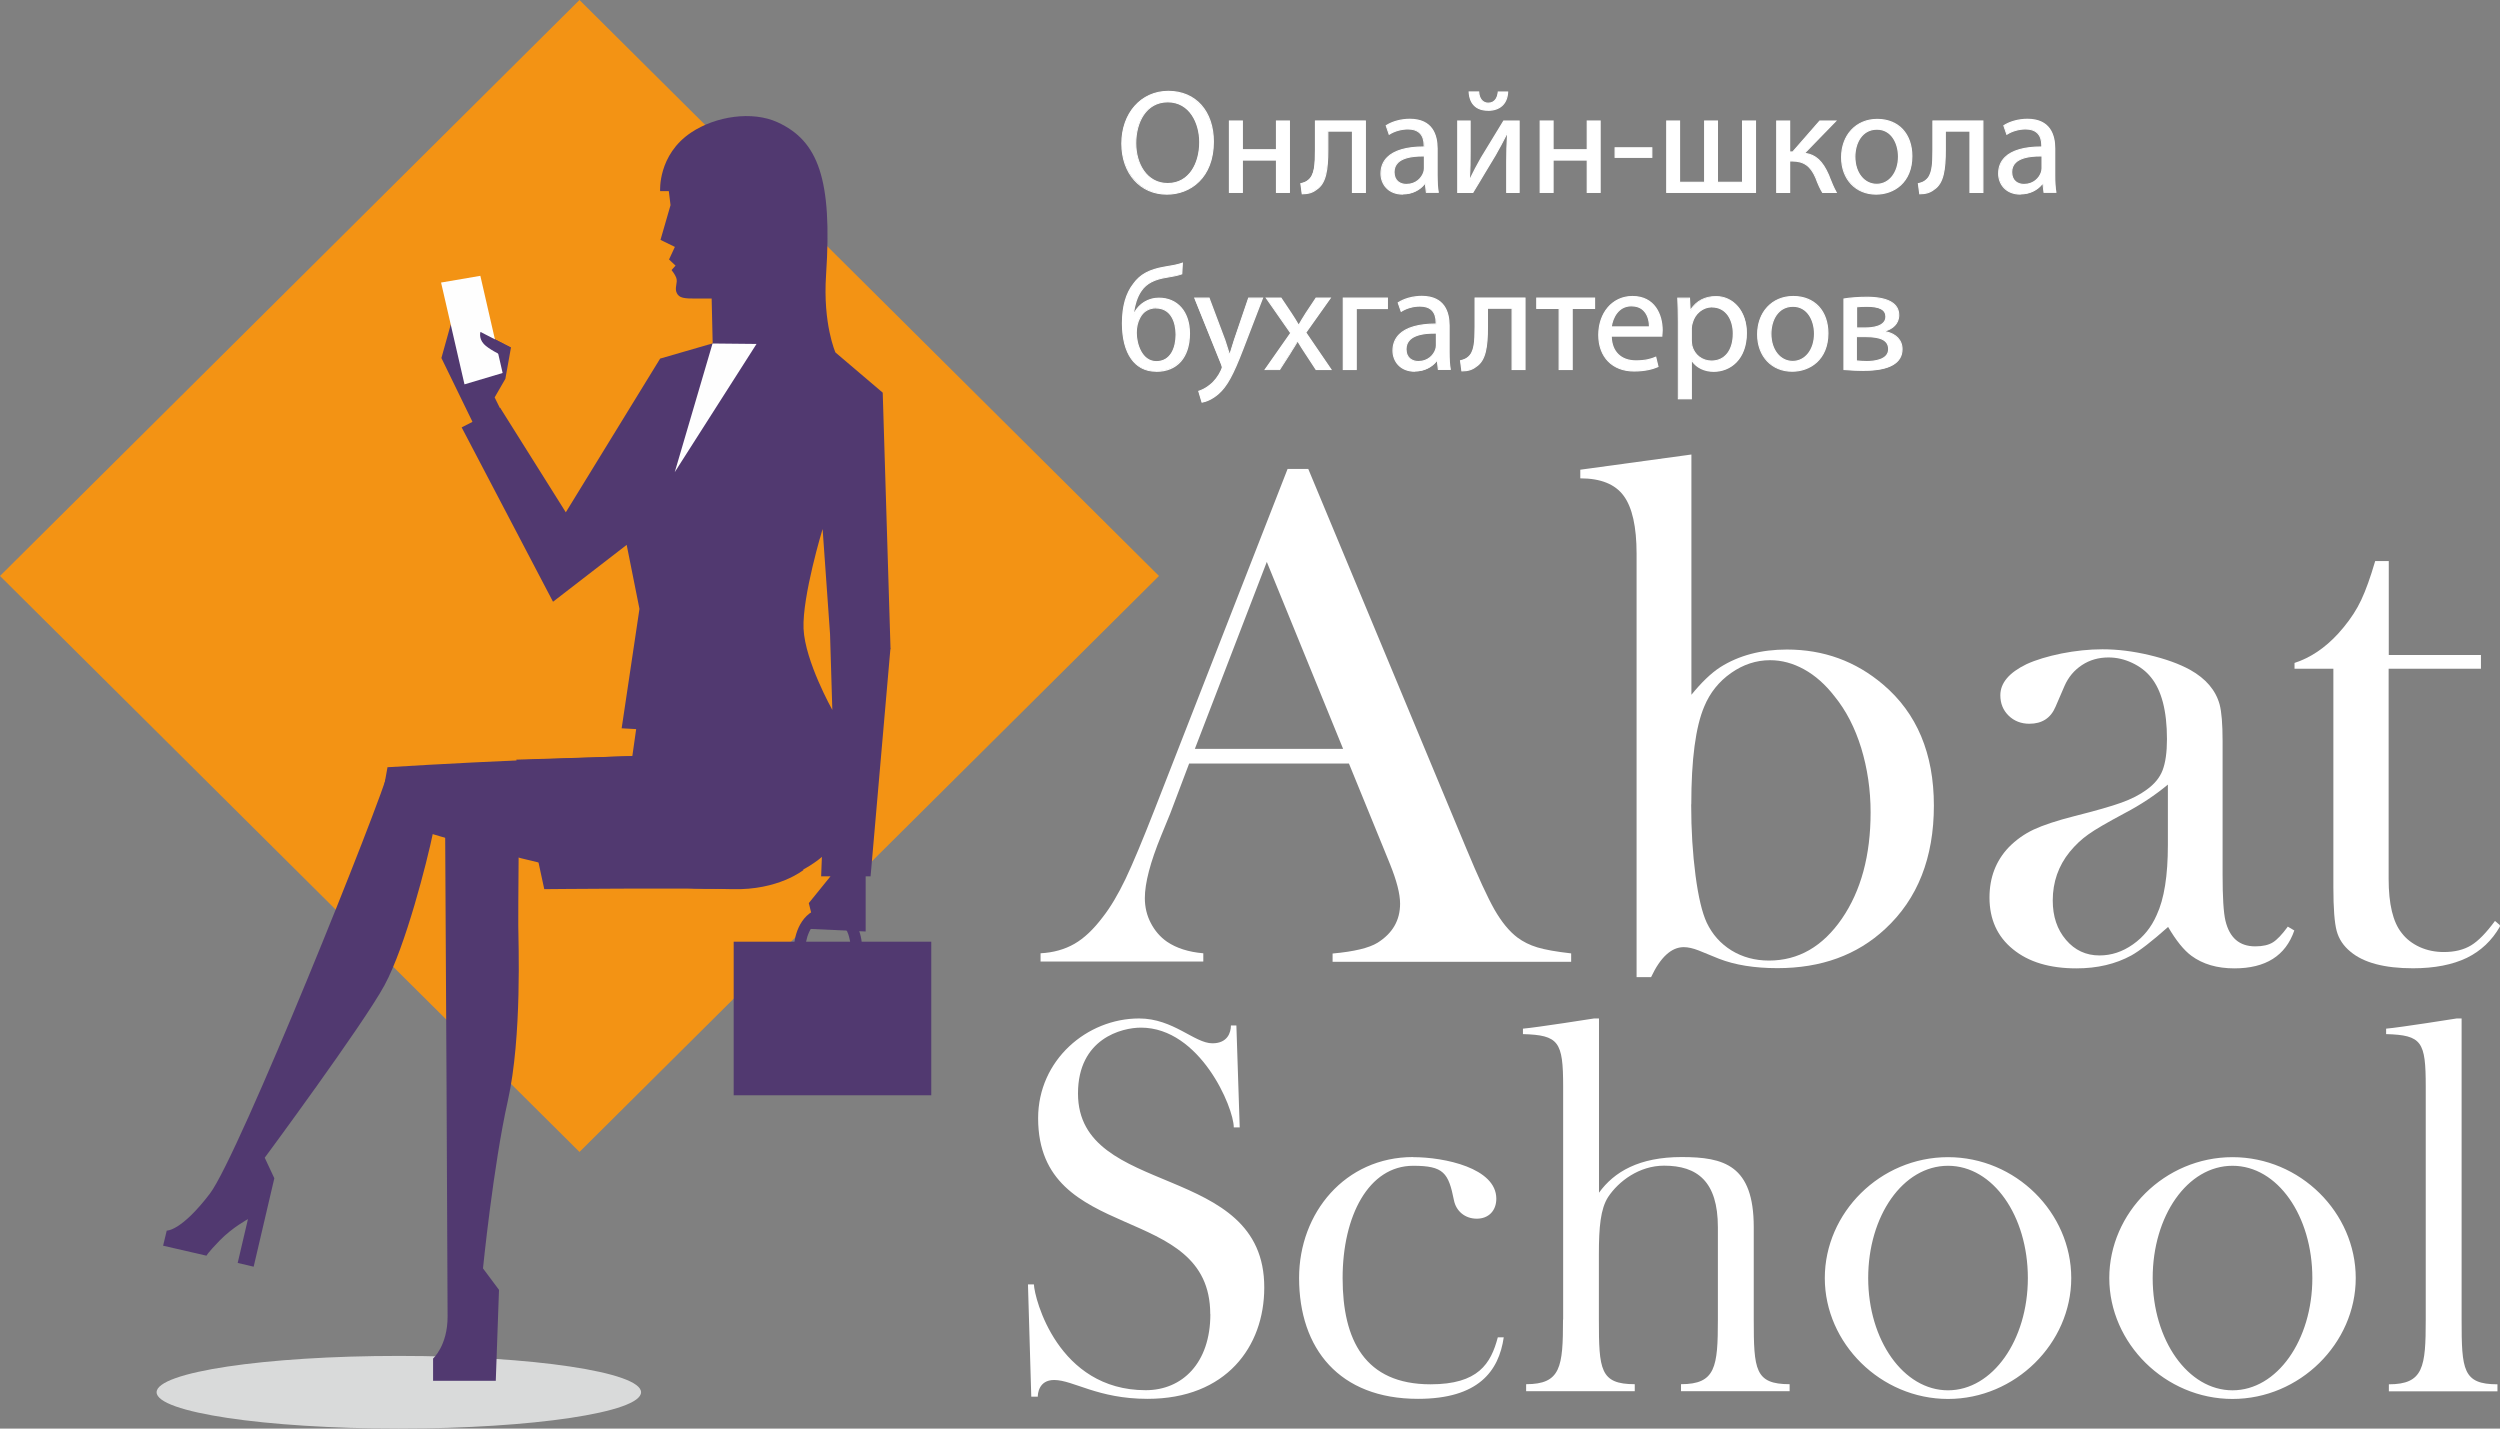 <?xml version="1.0" encoding="UTF-8"?> <svg xmlns="http://www.w3.org/2000/svg" width="112" height="64" viewBox="0 0 112 64" fill="none"><rect x="0" y="0" width="112" height="64" fill="#808080" stroke="none"/> <g clip-path="url(#clip0_326_162)"> <path d="M25.961 51.607L0 25.803L25.961 0L51.922 25.803L25.961 51.607Z" fill="#F39314"></path> <path d="M60.171 33.548L56.753 25.173L53.53 33.548H60.171ZM70.388 43.089H59.7V42.718C60.667 42.631 61.337 42.468 61.716 42.234C62.386 41.812 62.724 41.233 62.724 40.485C62.724 40.042 62.571 39.453 62.269 38.705L61.992 38.024L60.432 34.205H53.274L52.43 36.437L52.02 37.439C51.534 38.624 51.289 39.559 51.289 40.236C51.289 40.632 51.376 41.009 51.555 41.349C51.734 41.695 51.974 41.975 52.281 42.189C52.706 42.478 53.248 42.651 53.908 42.707V43.078H46.617V42.707C47.19 42.677 47.697 42.534 48.132 42.285C48.567 42.036 48.986 41.639 49.401 41.09C49.748 40.648 50.086 40.078 50.419 39.386C50.751 38.69 51.186 37.647 51.729 36.259L57.684 21.008H58.61L65.686 38.003C66.219 39.285 66.643 40.205 66.955 40.755C67.272 41.304 67.61 41.721 67.979 42C68.24 42.194 68.536 42.341 68.874 42.443C69.212 42.545 69.713 42.636 70.388 42.712V43.084V43.089Z" fill="white"></path> <path d="M75.765 36.035C75.765 37.19 75.832 38.247 75.959 39.218C76.087 40.19 76.256 40.892 76.461 41.334C76.712 41.863 77.08 42.275 77.571 42.58C78.062 42.88 78.62 43.033 79.249 43.033C80.569 43.033 81.654 42.407 82.514 41.161C83.373 39.91 83.803 38.324 83.803 36.396C83.803 35.384 83.66 34.423 83.383 33.513C83.102 32.602 82.703 31.829 82.186 31.194C81.777 30.665 81.322 30.263 80.825 29.988C80.329 29.714 79.822 29.577 79.3 29.577C78.676 29.577 78.093 29.77 77.551 30.151C77.008 30.533 76.609 31.031 76.353 31.646C75.965 32.552 75.77 34.016 75.77 36.04L75.765 36.035ZM75.765 31.138C76.22 30.578 76.65 30.161 77.065 29.892C77.899 29.363 78.896 29.099 80.053 29.099C81.7 29.099 83.133 29.622 84.361 30.665C85.875 31.946 86.638 33.757 86.638 36.091C86.638 38.425 85.911 40.271 84.458 41.614C83.199 42.788 81.588 43.373 79.628 43.373C78.6 43.373 77.725 43.231 77.008 42.951L76.098 42.58C75.847 42.483 75.627 42.432 75.432 42.432C74.88 42.432 74.389 42.88 73.969 43.775H73.319V24.806C73.319 23.601 73.125 22.732 72.741 22.213C72.357 21.689 71.708 21.43 70.797 21.43V21.043L75.775 20.362V31.133L75.765 31.138Z" fill="white"></path> <path d="M97.121 35.15C96.538 35.633 95.893 36.06 95.192 36.427C94.404 36.849 93.856 37.164 93.555 37.383C93.253 37.596 92.977 37.856 92.726 38.161C92.219 38.786 91.963 39.514 91.963 40.342C91.963 41.054 92.158 41.639 92.557 42.107C92.951 42.57 93.452 42.804 94.056 42.804C94.588 42.804 95.085 42.641 95.555 42.31C96.026 41.98 96.379 41.543 96.619 40.993C96.957 40.271 97.121 39.224 97.121 37.856V35.155V35.15ZM102.509 41.522L102.785 41.685C102.396 42.819 101.501 43.383 100.099 43.383C99.326 43.383 98.686 43.195 98.175 42.819C97.837 42.57 97.489 42.138 97.131 41.527C96.404 42.173 95.852 42.6 95.484 42.804C94.778 43.19 93.959 43.383 93.022 43.383C91.825 43.383 90.879 43.099 90.178 42.524C89.477 41.955 89.129 41.181 89.129 40.21C89.129 39.315 89.415 38.568 89.988 37.962C90.316 37.627 90.689 37.362 91.109 37.164C91.534 36.966 92.148 36.762 92.946 36.559C93.892 36.32 94.588 36.121 95.038 35.959C95.489 35.796 95.867 35.603 96.169 35.379C96.517 35.13 96.758 34.84 96.885 34.504C97.013 34.169 97.08 33.706 97.08 33.111C97.08 31.85 96.839 30.929 96.364 30.345C96.149 30.075 95.867 29.861 95.525 29.699C95.182 29.536 94.829 29.454 94.46 29.454C94.015 29.454 93.621 29.566 93.273 29.795C92.925 30.024 92.664 30.334 92.49 30.731L92.086 31.667C91.871 32.175 91.477 32.424 90.915 32.424C90.546 32.424 90.234 32.302 89.988 32.063C89.738 31.819 89.615 31.514 89.615 31.148C89.615 30.599 90.004 30.136 90.787 29.755C91.211 29.561 91.733 29.404 92.357 29.276C92.982 29.154 93.591 29.088 94.189 29.088C94.865 29.088 95.565 29.175 96.292 29.348C97.019 29.521 97.627 29.739 98.119 30.009C98.825 30.405 99.265 30.924 99.439 31.56C99.526 31.885 99.572 32.429 99.572 33.192V39.178C99.572 40.19 99.613 40.882 99.7 41.248C99.884 42.016 100.329 42.397 101.035 42.397C101.373 42.397 101.634 42.336 101.823 42.219C102.013 42.102 102.238 41.863 102.499 41.507L102.509 41.522Z" fill="white"></path> <path d="M107.011 29.343H111.146V29.958H107.011V39.371C107.011 40.505 107.206 41.314 107.595 41.797C107.799 42.067 108.071 42.275 108.403 42.428C108.741 42.58 109.099 42.651 109.488 42.651C109.974 42.651 110.378 42.55 110.706 42.351C111.033 42.153 111.386 41.787 111.775 41.258L111.995 41.446V41.512C111.637 42.138 111.146 42.6 110.516 42.911C109.872 43.221 109.063 43.379 108.101 43.379C106.822 43.379 105.886 43.129 105.302 42.636C104.985 42.377 104.781 42.067 104.683 41.706C104.586 41.344 104.535 40.694 104.535 39.758V29.958H102.795V29.699C103.501 29.47 104.151 29.038 104.75 28.387C105.108 27.99 105.4 27.593 105.62 27.197C105.84 26.805 106.044 26.292 106.244 25.671L106.408 25.137H107.017V29.343H107.011Z" fill="white"></path> <path d="M28.72 62.373C28.72 63.273 23.864 64 17.868 64C11.871 64 7.016 63.273 7.016 62.373C7.016 61.472 11.871 60.745 17.868 60.745C23.864 60.745 28.72 61.472 28.72 62.373Z" fill="#D9DADA"></path> <path d="M21.29 19.151L19.775 16.039L20.21 14.478L22.139 15.185L22.891 15.571L22.641 16.97L22.16 17.804L22.544 18.582L21.29 19.151Z" fill="#513970"></path> <path d="M20.354 35.054C19.484 34.886 18.44 34.693 17.448 34.393C17.064 35.928 10.699 51.775 9.404 53.473C8.11 55.172 7.47 55.131 7.47 55.131L7.307 55.807L9.251 56.255C9.251 56.255 9.282 56.153 9.844 55.573C10.412 54.989 11.108 54.617 11.108 54.617L10.648 56.58L11.364 56.748L12.29 52.786L11.86 51.866C11.86 51.866 16.276 45.891 17.222 44.146C18.169 42.402 19.136 38.588 19.402 37.296C19.566 36.503 20.021 35.623 20.349 35.054H20.354Z" fill="#513970"></path> <path d="M23.25 36.854C22.15 36.783 21.045 36.737 19.94 36.711C19.965 40.068 20.052 57.684 20.052 58.986C20.052 60.287 19.402 60.862 19.402 60.862V61.859H22.211L22.355 57.785L21.638 56.824C21.638 56.824 22.099 52.227 22.748 49.328C23.398 46.43 23.219 42.117 23.219 41.456C23.214 40.495 23.245 37.449 23.245 36.849L23.25 36.854Z" fill="#513970"></path> <path d="M28.075 24.41L28.648 27.278L27.85 32.628L28.5 32.664L28.177 34.942C30.515 35.181 32.874 35.705 34.992 36.107C36.072 36.31 36.752 36.458 37.817 36.712C38.497 34.388 39.894 29.023 39.894 29.023L39.546 17.591L37.428 15.79C37.428 15.79 36.86 14.514 37.008 12.312C37.295 8.005 36.65 6.311 34.834 5.477C33.698 4.958 32.061 5.203 30.966 5.935C29.462 6.937 29.574 8.564 29.574 8.564H29.963C29.994 8.823 30.04 9.19 30.04 9.19L29.59 10.746L30.234 11.061L29.973 11.625L30.265 11.9L30.086 12.098C30.152 12.18 30.25 12.322 30.296 12.444C30.377 12.668 30.203 12.897 30.321 13.131C30.429 13.349 30.633 13.385 31.283 13.375C31.605 13.375 31.882 13.375 31.882 13.375L31.928 15.383L29.574 16.065L25.348 22.951L22.406 18.267L20.682 19.147L24.775 26.958L28.075 24.41Z" fill="#513970"></path> <path d="M33.892 15.409L30.229 21.151L31.922 15.389L33.892 15.409Z" fill="#FEFEFE"></path> <path d="M20.809 17.219L22.518 16.71L21.52 12.357L19.76 12.658L20.809 17.219Z" fill="#FEFEFE"></path> <path d="M22.435 15.902C22.435 15.902 21.878 15.632 21.678 15.414C21.433 15.149 21.525 14.87 21.525 14.87L22.891 15.571L22.435 15.902Z" fill="#513970"></path> <path d="M19.381 37.367C19.381 37.367 26.202 39.458 30.72 39.778C40.057 40.439 38.476 33.106 38.476 33.106C38.476 33.106 32.423 33.747 27.225 33.91C26.012 33.95 24.81 33.996 23.679 34.042C20.159 34.194 17.36 34.372 17.36 34.372L16.803 37.469L19.381 37.362V37.367Z" fill="#513970"></path> <path d="M24.384 39.839L23.131 34.032L28.324 33.874L36.004 38.97C36.004 38.97 34.873 39.895 32.796 39.834C30.719 39.773 24.384 39.834 24.384 39.834V39.839Z" fill="#513970"></path> <path d="M39.002 39.26L39.893 29.033L37.186 28.946L36.787 39.26H39.002Z" fill="#513970"></path> <path d="M32.869 49.069H41.721V42.188H32.869V49.069Z" fill="#513970"></path> <path d="M36.854 23.713L37.186 28.407L37.288 31.804C37.288 31.804 36.066 29.628 35.999 28.168C35.938 26.709 36.848 23.713 36.848 23.713H36.854Z" fill="#F39314"></path> <path d="M36.092 42.361L35.58 42.331C35.616 41.751 35.979 40.653 37.115 40.653C38.251 40.653 38.594 41.756 38.614 42.341L38.102 42.356C38.102 42.306 38.046 41.161 37.115 41.161C36.184 41.161 36.092 42.316 36.092 42.361Z" fill="#513970"></path> <path d="M37.294 39.041L36.275 41.614L38.782 41.731V39.041H37.294Z" fill="#513970"></path> <path d="M36.485 41.466L36.234 40.459L37.206 39.259L37.948 39.768L36.485 41.466Z" fill="#513970"></path> <path d="M54.219 58.874C54.219 53.799 46.508 55.802 46.508 50.096C46.508 47.488 48.698 45.627 51.031 45.627C52.566 45.627 53.513 46.74 54.316 46.74C54.996 46.74 55.145 46.257 55.145 45.942H55.39L55.539 50.508H55.273C55.273 49.613 53.763 46.038 51.113 46.038C50.264 46.038 48.294 46.522 48.294 48.988C48.294 53.702 56.659 52.009 56.639 57.689C56.639 60.323 54.935 62.668 51.41 62.668C49.174 62.668 48.079 61.824 47.224 61.824C46.518 61.824 46.493 62.474 46.493 62.571H46.201L46.053 57.542H46.319C46.344 58.172 47.388 62.281 51.328 62.281C52.96 62.281 54.224 61.071 54.224 58.874H54.219ZM63.316 51.841C64.702 51.841 67.035 52.324 67.035 53.702C67.035 54.236 66.693 54.597 66.16 54.597C65.628 54.597 65.234 54.256 65.137 53.773C64.892 52.543 64.677 52.227 63.311 52.227C61.315 52.227 60.149 54.475 60.149 57.257C60.149 60.038 61.146 62.017 64.088 62.017C66.227 62.017 66.79 61.096 67.102 59.911H67.368C67.148 61.432 66.227 62.668 63.526 62.668C60 62.668 58.199 60.42 58.199 57.252C58.199 54.328 60.266 51.836 63.306 51.836L63.316 51.841ZM70.029 59.118V48.673C70.029 46.664 69.834 46.374 68.228 46.328V46.084C68.837 46.033 71.415 45.627 71.415 45.627H71.635V53.433C72.316 52.492 73.436 51.836 75.334 51.836C77.233 51.836 78.568 52.197 78.568 54.979V59.113C78.568 61.361 78.619 62.012 80.175 62.012V62.327H75.309V62.012C76.864 62.012 76.961 61.239 76.961 59.113V54.979C76.961 52.924 76.035 52.222 74.552 52.222C73.431 52.222 72.51 52.924 72.044 53.626C71.702 54.16 71.63 54.979 71.63 56.189V59.113C71.63 61.361 71.681 62.012 73.237 62.012V62.327H68.371V62.012C69.926 62.012 70.023 61.239 70.023 59.113L70.029 59.118ZM81.751 57.257C81.751 54.333 84.232 51.841 87.271 51.841C90.31 51.841 92.792 54.333 92.792 57.257C92.792 60.181 90.285 62.673 87.271 62.673C84.258 62.673 81.751 60.181 81.751 57.257ZM83.695 57.257C83.695 60.038 85.276 62.286 87.271 62.286C89.267 62.286 90.848 60.038 90.848 57.257C90.848 54.475 89.292 52.227 87.271 52.227C85.25 52.227 83.695 54.475 83.695 57.257ZM94.496 57.257C94.496 54.333 96.977 51.841 100.016 51.841C103.055 51.841 105.537 54.333 105.537 57.257C105.537 60.181 103.03 62.673 100.016 62.673C97.003 62.673 94.496 60.181 94.496 57.257ZM96.44 57.257C96.44 60.038 98.021 62.286 100.016 62.286C102.012 62.286 103.593 60.038 103.593 57.257C103.593 54.475 102.037 52.227 100.016 52.227C97.995 52.227 96.44 54.475 96.44 57.257ZM108.673 59.118V48.673C108.673 46.664 108.504 46.374 106.898 46.328V46.084C107.507 46.033 110.06 45.627 110.06 45.627H110.28V59.118C110.28 61.366 110.331 62.017 111.886 62.017V62.332H107.021V62.017C108.576 62.017 108.673 61.244 108.673 59.118Z" fill="white"></path> <path d="M54.358 6.347C54.358 7.882 53.422 8.696 52.276 8.696C51.13 8.696 50.26 7.786 50.26 6.433C50.26 5.019 51.145 4.094 52.342 4.094C53.539 4.094 54.358 5.024 54.358 6.347ZM50.879 6.418C50.879 7.369 51.396 8.223 52.306 8.223C53.217 8.223 53.744 7.384 53.744 6.372C53.744 5.487 53.279 4.562 52.317 4.562C51.355 4.562 50.879 5.441 50.879 6.418Z" fill="white"></path> <path d="M52.276 8.722C51.074 8.722 50.234 7.781 50.234 6.433C50.234 5.085 51.099 4.068 52.342 4.068C53.586 4.068 54.384 4.984 54.384 6.347C54.384 7.984 53.325 8.722 52.276 8.722ZM52.342 4.119C51.13 4.119 50.286 5.07 50.286 6.433C50.286 7.796 51.104 8.671 52.276 8.671C53.524 8.671 54.333 7.76 54.333 6.347C54.333 5.014 53.535 4.119 52.342 4.119ZM52.312 8.249C51.355 8.249 50.859 7.328 50.859 6.418C50.859 5.508 51.309 4.536 52.322 4.536C53.335 4.536 53.775 5.487 53.775 6.372C53.775 7.476 53.171 8.249 52.312 8.249ZM52.317 4.587C51.34 4.587 50.905 5.508 50.905 6.418C50.905 7.328 51.386 8.198 52.312 8.198C53.289 8.198 53.724 7.282 53.724 6.372C53.724 5.513 53.284 4.587 52.317 4.587Z" fill="white"></path> <path d="M55.656 5.421V6.708H57.186V5.421H57.764V8.62H57.186V7.17H55.656V8.62H55.078V5.421H55.656Z" fill="white"></path> <path d="M57.79 8.645H57.161V7.196H55.682V8.645H55.053V5.396H55.682V6.682H57.161V5.396H57.79V8.645ZM57.212 8.594H57.739V5.446H57.212V6.733H55.631V5.446H55.104V8.594H55.631V7.145H57.212V8.594Z" fill="white"></path> <path d="M61.162 5.421V8.62H60.584V5.874H59.479V6.708C59.479 7.608 59.392 8.208 58.972 8.477C58.814 8.605 58.635 8.676 58.333 8.676L58.272 8.218C58.384 8.198 58.512 8.152 58.589 8.086C58.885 7.867 58.921 7.42 58.921 6.703V5.416H61.157L61.162 5.421Z" fill="white"></path> <path d="M58.339 8.706H58.319L58.252 8.203H58.278C58.4 8.177 58.518 8.131 58.585 8.07C58.886 7.852 58.907 7.369 58.907 6.708V5.396H61.194V8.645H60.565V5.899H59.511V6.708C59.511 7.608 59.424 8.223 58.994 8.503C58.815 8.645 58.62 8.706 58.339 8.706ZM58.308 8.243L58.365 8.655C58.62 8.655 58.794 8.594 58.963 8.462C59.378 8.192 59.459 7.592 59.459 6.708V5.848H60.616V8.594H61.143V5.446H58.958V6.708C58.958 7.384 58.932 7.877 58.615 8.111C58.544 8.172 58.431 8.218 58.308 8.243Z" fill="white"></path> <path d="M63.904 8.62L63.858 8.218H63.838C63.659 8.467 63.311 8.696 62.855 8.696C62.206 8.696 61.873 8.238 61.873 7.775C61.873 7.002 62.564 6.58 63.807 6.585V6.519C63.807 6.255 63.735 5.777 63.075 5.777C62.779 5.777 62.461 5.868 62.236 6.016L62.103 5.634C62.369 5.461 62.753 5.35 63.162 5.35C64.145 5.35 64.385 6.016 64.385 6.657V7.852C64.385 8.131 64.401 8.401 64.436 8.62H63.904ZM63.817 6.987C63.178 6.972 62.451 7.084 62.451 7.709C62.451 8.086 62.702 8.264 63.004 8.264C63.423 8.264 63.689 7.999 63.782 7.73C63.802 7.669 63.812 7.602 63.812 7.547V6.992L63.817 6.987Z" fill="white"></path> <path d="M62.852 8.721C62.156 8.721 61.844 8.233 61.844 7.776C61.844 7.481 61.941 7.231 62.141 7.033C62.453 6.723 63.021 6.56 63.778 6.56V6.519C63.778 6.047 63.542 5.802 63.072 5.802C62.785 5.802 62.473 5.889 62.248 6.036L62.222 6.052L62.074 5.619L62.089 5.609C62.371 5.426 62.765 5.319 63.159 5.319C64.192 5.319 64.407 6.047 64.407 6.652V7.847C64.407 8.167 64.422 8.416 64.458 8.61V8.64H63.88L63.834 8.254C63.614 8.538 63.251 8.711 62.852 8.711V8.721ZM63.773 6.611C63.031 6.611 62.478 6.769 62.171 7.069C61.982 7.252 61.89 7.491 61.89 7.776C61.89 8.208 62.192 8.671 62.846 8.671C63.24 8.671 63.604 8.498 63.809 8.203V8.193H63.87L63.916 8.594H64.397C64.366 8.401 64.351 8.157 64.351 7.852V6.657C64.351 6.072 64.141 5.375 63.154 5.375C62.78 5.375 62.396 5.477 62.125 5.645L62.243 5.98C62.473 5.838 62.78 5.757 63.067 5.757C63.563 5.757 63.824 6.021 63.824 6.525V6.616H63.798C63.798 6.616 63.778 6.616 63.768 6.616L63.773 6.611ZM63.005 8.289C62.652 8.289 62.427 8.06 62.427 7.709C62.427 7.526 62.489 7.379 62.606 7.262C62.811 7.064 63.184 6.967 63.721 6.967C63.752 6.967 63.783 6.967 63.819 6.967H63.844V7.547C63.844 7.603 63.834 7.674 63.809 7.74C63.722 7.994 63.456 8.294 63.005 8.294V8.289ZM63.721 7.013C63.2 7.013 62.836 7.109 62.642 7.298C62.535 7.404 62.478 7.542 62.478 7.709C62.478 8.101 62.749 8.238 63.005 8.238C63.43 8.238 63.675 7.959 63.757 7.72C63.778 7.659 63.788 7.598 63.788 7.542V7.013C63.788 7.013 63.742 7.013 63.716 7.013H63.721Z" fill="white"></path> <path d="M65.864 5.421V6.769C65.864 7.277 65.859 7.592 65.833 8.05H65.854C66.048 7.669 66.161 7.44 66.37 7.074L67.373 5.421H68.059V8.62H67.501V7.262C67.501 6.738 67.516 6.469 67.542 5.955H67.522C67.317 6.367 67.174 6.621 66.99 6.947C66.683 7.445 66.329 8.055 65.987 8.62H65.316V5.421H65.869H65.864ZM66.243 4.119C66.263 4.404 66.401 4.623 66.667 4.623C66.954 4.623 67.087 4.409 67.117 4.119H67.537C67.511 4.663 67.163 4.938 66.652 4.938C66.069 4.938 65.838 4.577 65.813 4.119H66.237H66.243Z" fill="white"></path> <path d="M68.085 8.645H67.476V7.267C67.476 6.779 67.486 6.504 67.512 6.031C67.333 6.382 67.2 6.631 67.011 6.962C66.862 7.206 66.698 7.476 66.53 7.76C66.356 8.05 66.182 8.35 66.003 8.635V8.645H65.281V5.396H65.885V6.769C65.885 7.221 65.885 7.537 65.854 7.979C66.023 7.638 66.136 7.415 66.34 7.059L67.353 5.396H68.08V8.645H68.085ZM67.527 8.594H68.034V5.446H67.389L66.391 7.089C66.177 7.465 66.059 7.694 65.875 8.071L65.865 8.091L65.803 8.071V8.05C65.834 7.572 65.839 7.242 65.839 6.769V5.446H65.338V8.594H65.972C66.146 8.315 66.32 8.02 66.489 7.73C66.657 7.445 66.816 7.176 66.97 6.931C67.169 6.586 67.307 6.326 67.502 5.94V5.925H67.573V5.95C67.543 6.469 67.532 6.743 67.532 7.257V8.589L67.527 8.594ZM66.657 4.963C66.13 4.963 65.824 4.663 65.793 4.119V4.094H66.269V4.119C66.289 4.419 66.443 4.597 66.673 4.597C66.98 4.597 67.077 4.338 67.098 4.119V4.099H67.568V4.124C67.543 4.658 67.21 4.968 66.657 4.968V4.963ZM65.849 4.145C65.875 4.501 66.044 4.912 66.657 4.912C67.169 4.912 67.481 4.633 67.517 4.145H67.149C67.103 4.475 66.939 4.648 66.673 4.648C66.422 4.648 66.253 4.46 66.223 4.145H65.849Z" fill="white"></path> <path d="M69.574 5.421V6.708H71.104V5.421H71.682V8.62H71.104V7.17H69.574V8.62H68.996V5.421H69.574Z" fill="white"></path> <path d="M71.712 8.645H71.083V7.196H69.604V8.645H68.975V5.396H69.604V6.682H71.083V5.396H71.712V8.645ZM71.134 8.594H71.661V5.446H71.134V6.733H69.553V5.446H69.026V8.594H69.553V7.145H71.134V8.594Z" fill="white"></path> <path d="M74 6.621V7.048H72.357V6.621H74Z" fill="white"></path> <path d="M74.026 7.074H72.332V6.596H74.026V7.074ZM72.383 7.023H73.974V6.641H72.383V7.023Z" fill="white"></path> <path d="M75.244 5.421V8.167H76.369V5.421H76.942V8.167H78.068V5.421H78.646V8.62H74.676V5.421H75.249H75.244Z" fill="white"></path> <path d="M78.666 8.645H74.644V5.396H75.269V8.142H76.343V5.396H76.967V8.142H78.042V5.396H78.671V8.645H78.666ZM74.696 8.594H78.615V5.446H78.088V8.192H76.911V5.446H76.389V8.192H75.212V5.446H74.691V8.594H74.696Z" fill="white"></path> <path d="M80.171 5.421V6.809H80.309L81.522 5.421H82.233L80.831 6.87C81.348 6.921 81.66 7.267 81.915 7.842C82.002 8.055 82.115 8.365 82.263 8.62H81.649C81.562 8.482 81.45 8.228 81.353 7.964C81.133 7.45 80.836 7.211 80.288 7.211H80.176V8.62H79.598V5.421H80.176H80.171Z" fill="white"></path> <path d="M82.305 8.645H81.634V8.635C81.542 8.498 81.43 8.254 81.327 7.974C81.102 7.45 80.805 7.236 80.289 7.236H80.202V8.645H79.572V5.396H80.202V6.784H80.304L81.516 5.396H82.299L80.887 6.85C81.353 6.916 81.67 7.211 81.941 7.831C81.957 7.872 81.977 7.918 81.992 7.964C82.069 8.157 82.166 8.401 82.284 8.609L82.305 8.645ZM81.665 8.594H82.218C82.11 8.391 82.018 8.167 81.941 7.979C81.921 7.933 81.905 7.887 81.89 7.847C81.619 7.226 81.296 6.936 80.826 6.891H80.775L80.81 6.85L82.171 5.446H81.532L80.319 6.835H80.14V5.446H79.613V8.594H80.14V7.186H80.278C80.821 7.186 81.133 7.409 81.368 7.953C81.471 8.223 81.578 8.457 81.66 8.594H81.665Z" fill="white"></path> <path d="M85.654 6.997C85.654 8.182 84.831 8.696 84.053 8.696C83.183 8.696 82.508 8.06 82.508 7.048C82.508 5.975 83.214 5.35 84.104 5.35C84.995 5.35 85.654 6.016 85.654 6.997ZM83.101 7.028C83.101 7.73 83.506 8.258 84.079 8.258C84.652 8.258 85.056 7.735 85.056 7.018C85.056 6.473 84.785 5.787 84.089 5.787C83.393 5.787 83.096 6.423 83.096 7.028H83.101Z" fill="white"></path> <path d="M84.049 8.721C83.123 8.721 82.478 8.035 82.478 7.048C82.478 6.062 83.128 5.324 84.1 5.324C85.073 5.324 85.676 5.995 85.676 6.997C85.676 8.187 84.858 8.721 84.049 8.721ZM84.1 5.375C83.159 5.375 82.53 6.046 82.53 7.048C82.53 8.05 83.154 8.67 84.049 8.67C84.832 8.67 85.625 8.152 85.625 6.997C85.625 6.026 85.011 5.375 84.1 5.375ZM84.075 8.284C83.492 8.284 83.072 7.755 83.072 7.028C83.072 6.397 83.384 5.762 84.09 5.762C84.796 5.762 85.083 6.412 85.083 7.018C85.083 7.755 84.663 8.284 84.08 8.284H84.075ZM84.09 5.812C83.425 5.812 83.123 6.423 83.123 7.028C83.123 7.725 83.522 8.233 84.075 8.233C84.627 8.233 85.027 7.719 85.027 7.018C85.027 6.438 84.735 5.812 84.085 5.812H84.09Z" fill="white"></path> <path d="M88.832 5.421V8.62H88.254V5.874H87.149V6.708C87.149 7.608 87.062 8.208 86.642 8.477C86.484 8.605 86.305 8.676 86.003 8.676L85.941 8.218C86.054 8.198 86.182 8.152 86.259 8.086C86.555 7.867 86.591 7.42 86.591 6.703V5.416H88.827L88.832 5.421Z" fill="white"></path> <path d="M86.003 8.706H85.983L85.916 8.203H85.942C86.064 8.177 86.182 8.131 86.249 8.07C86.55 7.852 86.571 7.369 86.571 6.708V5.396H88.858V8.645H88.229V5.899H87.175V6.708C87.175 7.608 87.088 8.223 86.658 8.503C86.479 8.645 86.284 8.706 86.003 8.706ZM85.972 8.243L86.029 8.655C86.284 8.655 86.458 8.594 86.627 8.462C87.042 8.192 87.124 7.592 87.124 6.708V5.848H88.28V8.594H88.807V5.446H86.622V6.708C86.622 7.384 86.597 7.877 86.279 8.111C86.208 8.172 86.095 8.218 85.972 8.243Z" fill="white"></path> <path d="M91.574 8.62L91.528 8.218H91.508C91.329 8.467 90.981 8.696 90.525 8.696C89.876 8.696 89.543 8.238 89.543 7.775C89.543 7.002 90.234 6.58 91.477 6.585V6.519C91.477 6.255 91.405 5.777 90.745 5.777C90.449 5.777 90.131 5.868 89.906 6.016L89.773 5.634C90.039 5.461 90.423 5.35 90.832 5.35C91.815 5.35 92.055 6.016 92.055 6.657V7.852C92.055 8.131 92.071 8.401 92.106 8.62H91.574ZM91.487 6.987C90.848 6.972 90.121 7.084 90.121 7.709C90.121 8.086 90.372 8.264 90.674 8.264C91.093 8.264 91.359 7.999 91.451 7.73C91.472 7.669 91.482 7.602 91.482 7.547V6.992L91.487 6.987Z" fill="white"></path> <path d="M90.522 8.721C89.826 8.721 89.514 8.233 89.514 7.776C89.514 7.481 89.611 7.231 89.811 7.033C90.123 6.723 90.691 6.56 91.448 6.56V6.519C91.448 6.047 91.212 5.802 90.742 5.802C90.455 5.802 90.143 5.889 89.918 6.036L89.892 6.052L89.744 5.619L89.759 5.609C90.041 5.426 90.435 5.319 90.829 5.319C91.862 5.319 92.077 6.047 92.077 6.652V7.847C92.077 8.167 92.092 8.416 92.128 8.61V8.64H91.55L91.504 8.254C91.284 8.538 90.921 8.711 90.522 8.711V8.721ZM91.443 6.611C90.701 6.611 90.148 6.769 89.841 7.069C89.652 7.252 89.56 7.491 89.56 7.776C89.56 8.208 89.862 8.671 90.516 8.671C90.91 8.671 91.274 8.498 91.478 8.203V8.193H91.54L91.586 8.594H92.067C92.036 8.401 92.021 8.157 92.021 7.852V6.657C92.021 6.072 91.811 5.375 90.823 5.375C90.45 5.375 90.066 5.477 89.795 5.645L89.913 5.98C90.143 5.838 90.45 5.757 90.737 5.757C91.233 5.757 91.494 6.021 91.494 6.525V6.616H91.468C91.468 6.616 91.448 6.616 91.438 6.616L91.443 6.611ZM90.675 8.289C90.322 8.289 90.097 8.06 90.097 7.709C90.097 7.526 90.158 7.379 90.276 7.262C90.481 7.064 90.854 6.967 91.391 6.967C91.422 6.967 91.453 6.967 91.489 6.967H91.514V7.547C91.514 7.603 91.504 7.674 91.478 7.74C91.391 7.994 91.125 8.294 90.675 8.294V8.289ZM91.391 7.013C90.87 7.013 90.506 7.109 90.312 7.298C90.204 7.404 90.148 7.542 90.148 7.709C90.148 8.101 90.419 8.238 90.675 8.238C91.1 8.238 91.345 7.959 91.427 7.72C91.448 7.659 91.458 7.598 91.458 7.542V7.013C91.458 7.013 91.412 7.013 91.386 7.013H91.391Z" fill="white"></path> <path d="M52.941 12.271C52.777 12.332 52.48 12.383 52.27 12.418C51.754 12.5 51.375 12.668 51.124 13.019C50.92 13.308 50.797 13.741 50.771 14.076H50.792C50.996 13.614 51.452 13.354 51.907 13.354C52.7 13.354 53.278 13.919 53.278 14.936C53.278 15.953 52.731 16.629 51.789 16.629C50.659 16.629 50.285 15.551 50.285 14.488C50.285 13.761 50.439 13.166 50.787 12.719C51.099 12.276 51.544 12.073 52.168 11.966C52.429 11.925 52.746 11.874 52.966 11.793L52.941 12.276V12.271ZM51.789 13.787C51.441 13.787 51.196 13.964 51.063 14.224C50.955 14.417 50.904 14.646 50.904 14.905C50.904 15.434 51.165 16.197 51.805 16.197C52.444 16.197 52.69 15.576 52.69 14.987C52.69 14.463 52.485 13.791 51.789 13.791V13.787Z" fill="white"></path> <path d="M51.79 16.655C50.833 16.655 50.26 15.846 50.26 14.488C50.26 13.726 50.423 13.141 50.766 12.703C51.063 12.286 51.483 12.058 52.168 11.941C52.46 11.895 52.757 11.844 52.961 11.768L52.997 11.752L52.966 12.291H52.951C52.782 12.358 52.491 12.409 52.276 12.444C51.723 12.53 51.375 12.709 51.15 13.034C50.95 13.314 50.848 13.705 50.812 13.99C51.027 13.588 51.452 13.334 51.917 13.334C52.767 13.334 53.314 13.965 53.314 14.941C53.314 16.019 52.746 16.66 51.8 16.66L51.79 16.655ZM52.941 11.829C52.731 11.9 52.45 11.946 52.173 11.992C51.503 12.103 51.094 12.327 50.807 12.734C50.475 13.166 50.311 13.741 50.311 14.493C50.311 15.129 50.454 16.609 51.79 16.609C52.706 16.609 53.253 15.983 53.253 14.941C53.253 13.98 52.736 13.385 51.907 13.385C51.431 13.385 51.002 13.659 50.812 14.092V14.107H50.741V14.082C50.766 13.787 50.874 13.329 51.099 13.014C51.334 12.678 51.692 12.49 52.26 12.403C52.429 12.378 52.736 12.327 52.91 12.266L52.936 11.839L52.941 11.829ZM51.805 16.223C51.13 16.223 50.879 15.414 50.879 14.911C50.879 14.646 50.935 14.412 51.043 14.219C51.191 13.929 51.457 13.771 51.79 13.771C52.47 13.771 52.716 14.402 52.716 14.992C52.716 15.582 52.475 16.228 51.805 16.228V16.223ZM51.79 13.817C51.477 13.817 51.227 13.97 51.089 14.239C50.986 14.427 50.93 14.651 50.93 14.911C50.93 15.399 51.165 16.177 51.805 16.177C52.444 16.177 52.664 15.566 52.664 14.992C52.664 14.417 52.434 13.822 51.79 13.822V13.817Z" fill="white"></path> <path d="M54.162 13.354L54.868 15.246C54.94 15.46 55.022 15.709 55.073 15.902H55.088C55.15 15.709 55.216 15.465 55.293 15.236L55.933 13.36H56.552L55.672 15.643C55.252 16.741 54.966 17.301 54.566 17.647C54.28 17.896 53.993 17.997 53.85 18.023L53.702 17.535C53.85 17.489 54.039 17.397 54.213 17.25C54.372 17.123 54.572 16.899 54.705 16.604C54.73 16.543 54.751 16.497 54.751 16.467C54.751 16.436 54.735 16.385 54.71 16.314L53.518 13.365H54.157L54.162 13.354Z" fill="white"></path> <path d="M53.835 18.048L53.676 17.514L53.702 17.504C53.784 17.479 53.999 17.397 54.203 17.224C54.398 17.072 54.577 16.833 54.69 16.584C54.71 16.533 54.736 16.482 54.736 16.457C54.736 16.431 54.725 16.385 54.695 16.314L53.492 13.329H54.188V13.344L54.899 15.236C54.966 15.434 55.037 15.658 55.089 15.831C55.104 15.785 55.119 15.735 55.135 15.684C55.175 15.541 55.227 15.379 55.278 15.226L55.923 13.329H56.598L55.708 15.643C55.257 16.818 54.976 17.326 54.597 17.657C54.331 17.891 54.045 18.008 53.866 18.038H53.845L53.835 18.048ZM53.738 17.545L53.871 17.987C54.045 17.952 54.306 17.84 54.556 17.621C54.93 17.301 55.206 16.797 55.651 15.628L56.516 13.38H55.953L55.319 15.241C55.268 15.394 55.217 15.556 55.175 15.699C55.155 15.775 55.135 15.846 55.114 15.907V15.928H55.058V15.907C55.002 15.724 54.925 15.475 54.848 15.257L54.147 13.385H53.564L54.741 16.299C54.771 16.38 54.782 16.426 54.782 16.462C54.782 16.497 54.761 16.543 54.736 16.609C54.572 16.975 54.331 17.194 54.234 17.265C54.091 17.387 53.912 17.489 53.738 17.545Z" fill="white"></path> <path d="M57.386 13.354L57.846 14.041C57.964 14.219 58.066 14.387 58.174 14.565H58.194C58.302 14.372 58.409 14.209 58.511 14.036L58.962 13.354H59.596L58.496 14.9L59.627 16.553H58.962L58.491 15.831C58.363 15.648 58.256 15.465 58.143 15.277H58.128C58.02 15.47 57.908 15.643 57.79 15.831L57.324 16.553H56.68L57.826 14.921L56.736 13.354H57.386Z" fill="white"></path> <path d="M59.674 16.579H58.947L58.467 15.846C58.349 15.674 58.246 15.501 58.134 15.318C58.057 15.455 57.975 15.587 57.888 15.719C57.863 15.76 57.837 15.801 57.812 15.846L57.341 16.579H56.635L57.796 14.921L56.686 13.329H57.402L57.868 14.026C57.986 14.199 58.078 14.356 58.18 14.529C58.262 14.382 58.344 14.25 58.425 14.122L58.487 14.021L58.947 13.329H59.643L59.613 13.37L58.528 14.9L59.674 16.579ZM58.973 16.528H59.577L58.461 14.9L59.541 13.38H58.973L58.528 14.051L58.467 14.153C58.385 14.285 58.298 14.428 58.211 14.58V14.595H58.154V14.585C58.042 14.407 57.94 14.239 57.822 14.066L57.371 13.39H56.783L57.858 14.931L56.732 16.538H57.315L57.776 15.831C57.801 15.79 57.827 15.745 57.852 15.704C57.945 15.562 58.032 15.424 58.113 15.277V15.262H58.165V15.272C58.292 15.475 58.395 15.643 58.518 15.826L58.983 16.538L58.973 16.528Z" fill="white"></path> <path d="M62.155 13.354V13.822H60.758V16.553H60.18V13.354H62.155Z" fill="white"></path> <path d="M60.784 16.579H60.154V13.329H62.18V13.848H60.784V16.579ZM60.206 16.528H60.733V13.797H62.129V13.38H60.206V16.528Z" fill="white"></path> <path d="M64.442 16.558L64.395 16.156H64.375C64.196 16.405 63.848 16.634 63.393 16.634C62.743 16.634 62.41 16.177 62.41 15.714C62.41 14.941 63.101 14.519 64.344 14.524V14.458C64.344 14.193 64.273 13.715 63.613 13.715C63.316 13.715 62.999 13.807 62.773 13.954L62.641 13.573C62.907 13.4 63.29 13.288 63.7 13.288C64.682 13.288 64.922 13.954 64.922 14.595V15.79C64.922 16.07 64.938 16.339 64.974 16.558H64.442ZM64.355 14.926C63.715 14.91 62.988 15.022 62.988 15.648C62.988 16.024 63.239 16.202 63.541 16.202C63.961 16.202 64.227 15.938 64.319 15.668C64.339 15.607 64.349 15.541 64.349 15.485V14.931L64.355 14.926Z" fill="white"></path> <path d="M63.389 16.655C62.693 16.655 62.381 16.166 62.381 15.709C62.381 15.414 62.478 15.165 62.678 14.966C62.99 14.656 63.558 14.493 64.315 14.493V14.453C64.315 13.98 64.08 13.736 63.609 13.736C63.322 13.736 63.01 13.822 62.785 13.97L62.76 13.985L62.611 13.553L62.627 13.542C62.908 13.359 63.302 13.252 63.696 13.252C64.729 13.252 64.944 13.98 64.944 14.585V15.78C64.944 16.1 64.96 16.349 64.996 16.543V16.573H64.417L64.371 16.187C64.151 16.471 63.788 16.644 63.389 16.644V16.655ZM64.315 14.544C63.573 14.544 63.02 14.702 62.714 15.002C62.524 15.185 62.432 15.424 62.432 15.709C62.432 16.141 62.734 16.604 63.389 16.604C63.783 16.604 64.146 16.431 64.351 16.136V16.126H64.412L64.458 16.527H64.939C64.909 16.334 64.893 16.09 64.893 15.785V14.59C64.893 14.005 64.683 13.308 63.696 13.308C63.322 13.308 62.939 13.41 62.667 13.578L62.785 13.914C63.02 13.771 63.322 13.69 63.609 13.69C64.105 13.69 64.366 13.954 64.366 14.458V14.549H64.341C64.341 14.549 64.32 14.549 64.315 14.549V14.544ZM63.542 16.222C63.189 16.222 62.964 15.993 62.964 15.643C62.964 15.46 63.026 15.312 63.143 15.195C63.348 14.997 63.721 14.9 64.259 14.9C64.289 14.9 64.32 14.9 64.356 14.9H64.382V15.48C64.382 15.536 64.371 15.607 64.346 15.673C64.259 15.927 63.993 16.227 63.542 16.227V16.222ZM64.259 14.946C63.737 14.946 63.374 15.043 63.179 15.231C63.072 15.338 63.015 15.475 63.015 15.643C63.015 16.034 63.287 16.172 63.542 16.172C63.967 16.172 64.213 15.892 64.294 15.653C64.315 15.592 64.325 15.531 64.325 15.475V14.946C64.325 14.946 64.279 14.946 64.254 14.946H64.259Z" fill="white"></path> <path d="M68.32 13.354V16.553H67.742V13.807H66.637V14.641C66.637 15.541 66.55 16.141 66.131 16.411C65.972 16.538 65.793 16.609 65.491 16.609L65.43 16.151C65.542 16.131 65.67 16.085 65.747 16.019C66.044 15.8 66.079 15.353 66.079 14.636V13.344H68.315L68.32 13.354Z" fill="white"></path> <path d="M65.491 16.64H65.471L65.404 16.136H65.43C65.553 16.111 65.67 16.06 65.737 16.004C66.039 15.785 66.059 15.302 66.059 14.641V13.329H68.346V16.579H67.717V13.833H66.663V14.641C66.663 15.541 66.576 16.157 66.146 16.436C65.967 16.579 65.773 16.64 65.491 16.64ZM65.461 16.177L65.517 16.589C65.773 16.589 65.947 16.528 66.115 16.396C66.53 16.126 66.612 15.526 66.612 14.641V13.782H67.768V16.528H68.295V13.38H66.11V14.646C66.11 15.323 66.085 15.816 65.768 16.05C65.696 16.106 65.583 16.157 65.461 16.182V16.177Z" fill="white"></path> <path d="M71.431 13.354V13.817H70.429V16.553H69.85V13.817H68.848V13.354H71.437H71.431Z" fill="white"></path> <path d="M70.454 16.579H69.825V13.843H68.822V13.329H71.462V13.843H70.46V16.579H70.454ZM69.876 16.528H70.403V13.792H71.406V13.38H68.868V13.792H69.871V16.528H69.876Z" fill="white"></path> <path d="M72.183 15.063C72.198 15.851 72.7 16.172 73.288 16.172C73.707 16.172 73.958 16.101 74.178 16.004L74.275 16.421C74.071 16.512 73.718 16.619 73.206 16.619C72.213 16.619 71.625 15.973 71.625 15.007C71.625 14.041 72.198 13.283 73.134 13.283C74.183 13.283 74.465 14.204 74.465 14.789C74.465 14.905 74.449 15.002 74.444 15.058H72.183V15.063ZM73.897 14.646C73.902 14.275 73.743 13.7 73.083 13.7C72.49 13.7 72.234 14.244 72.188 14.646H73.897Z" fill="white"></path> <path d="M73.206 16.645C72.229 16.645 71.6 16.004 71.6 15.007C71.6 14.011 72.229 13.258 73.135 13.258C74.137 13.258 74.49 14.082 74.49 14.789C74.49 14.89 74.48 14.972 74.475 15.033V15.084H72.208C72.229 15.75 72.633 16.141 73.288 16.141C73.723 16.141 73.969 16.065 74.168 15.979L74.194 15.968L74.306 16.436L74.286 16.446C74.081 16.538 73.728 16.645 73.206 16.645ZM73.135 13.309C72.26 13.309 71.651 14.011 71.651 15.007C71.651 16.004 72.249 16.594 73.206 16.594C73.708 16.594 74.045 16.492 74.245 16.406L74.158 16.04C73.958 16.121 73.707 16.197 73.283 16.197C72.587 16.197 72.168 15.775 72.152 15.063V15.038H74.419V15.027C74.429 14.966 74.434 14.89 74.434 14.789C74.434 14.107 74.091 13.309 73.129 13.309H73.135ZM73.922 14.672H72.157V14.641C72.203 14.28 72.444 13.675 73.083 13.675C73.324 13.675 73.518 13.746 73.662 13.893C73.912 14.148 73.922 14.534 73.922 14.646V14.672ZM72.219 14.621H73.871C73.871 14.489 73.846 14.153 73.626 13.929C73.493 13.792 73.308 13.726 73.083 13.726C72.495 13.726 72.265 14.275 72.213 14.621H72.219Z" fill="white"></path> <path d="M75.192 14.402C75.192 13.99 75.176 13.659 75.166 13.359H75.693L75.719 13.909H75.734C75.974 13.517 76.353 13.288 76.88 13.288C77.658 13.288 78.246 13.944 78.246 14.915C78.246 16.065 77.54 16.634 76.783 16.634C76.358 16.634 75.985 16.451 75.79 16.131H75.775V17.87H75.197V14.407L75.192 14.402ZM75.77 15.256C75.77 15.343 75.785 15.424 75.795 15.495C75.903 15.897 76.256 16.177 76.675 16.177C77.294 16.177 77.653 15.673 77.653 14.941C77.653 14.3 77.315 13.751 76.696 13.751C76.297 13.751 75.923 14.036 75.811 14.473C75.79 14.544 75.77 14.631 75.77 14.712V15.261V15.256Z" fill="white"></path> <path d="M75.796 17.89H75.166V14.402C75.166 14.005 75.156 13.68 75.141 13.359V13.334H75.714V13.359L75.739 13.848C75.995 13.466 76.384 13.263 76.875 13.263C77.678 13.263 78.262 13.959 78.262 14.915C78.262 16.121 77.515 16.66 76.773 16.66C76.358 16.66 76 16.487 75.796 16.197V17.895V17.89ZM75.217 17.84H75.744V16.1H75.796V16.11C75.99 16.416 76.353 16.599 76.773 16.599C77.489 16.599 78.21 16.075 78.21 14.905C78.21 13.964 77.658 13.303 76.87 13.303C76.374 13.303 75.995 13.507 75.749 13.914V13.924H75.688V13.898L75.662 13.375H75.187C75.202 13.69 75.212 14.005 75.212 14.392V17.829L75.217 17.84ZM76.676 16.197C76.246 16.197 75.882 15.917 75.775 15.495C75.76 15.424 75.749 15.338 75.749 15.251V14.702C75.749 14.615 75.77 14.524 75.79 14.458C75.903 14.02 76.276 13.72 76.701 13.72C77.279 13.72 77.683 14.219 77.683 14.936C77.683 15.704 77.29 16.197 76.681 16.197H76.676ZM76.696 13.771C76.297 13.771 75.944 14.061 75.837 14.473C75.816 14.539 75.796 14.626 75.796 14.707V15.256C75.796 15.343 75.811 15.419 75.821 15.49C75.923 15.887 76.266 16.151 76.676 16.151C77.264 16.151 77.627 15.688 77.627 14.941C77.627 14.361 77.341 13.776 76.696 13.776V13.771Z" fill="white"></path> <path d="M81.889 14.931C81.889 16.116 81.065 16.629 80.287 16.629C79.418 16.629 78.742 15.994 78.742 14.982C78.742 13.909 79.448 13.283 80.338 13.283C81.229 13.283 81.889 13.949 81.889 14.931ZM79.336 14.961C79.336 15.663 79.74 16.192 80.313 16.192C80.886 16.192 81.29 15.668 81.29 14.951C81.29 14.407 81.019 13.72 80.323 13.72C79.627 13.72 79.331 14.356 79.331 14.961H79.336Z" fill="white"></path> <path d="M80.288 16.655C79.362 16.655 78.717 15.968 78.717 14.982C78.717 13.995 79.367 13.258 80.339 13.258C81.311 13.258 81.915 13.929 81.915 14.931C81.915 16.121 81.096 16.655 80.288 16.655ZM80.339 13.309C79.397 13.309 78.768 13.98 78.768 14.982C78.768 15.984 79.392 16.604 80.288 16.604C81.07 16.604 81.864 16.085 81.864 14.931C81.864 13.96 81.249 13.309 80.339 13.309ZM80.313 16.218C79.73 16.218 79.31 15.689 79.31 14.961C79.31 14.331 79.622 13.695 80.329 13.695C81.035 13.695 81.321 14.346 81.321 14.951C81.321 15.689 80.902 16.218 80.318 16.218H80.313ZM80.329 13.746C79.663 13.746 79.362 14.356 79.362 14.961C79.362 15.658 79.761 16.167 80.313 16.167C80.866 16.167 81.265 15.653 81.265 14.951C81.265 14.371 80.973 13.746 80.323 13.746H80.329Z" fill="white"></path> <path d="M82.611 13.395C82.836 13.354 83.255 13.324 83.634 13.324C84.171 13.324 85.061 13.41 85.061 14.122C85.061 14.519 84.754 14.763 84.391 14.844V14.86C84.862 14.926 85.21 15.19 85.21 15.653C85.21 16.492 84.146 16.599 83.511 16.599C83.153 16.599 82.779 16.573 82.606 16.558V13.4L82.611 13.395ZM83.163 16.172C83.332 16.192 83.45 16.197 83.634 16.197C84.028 16.197 84.611 16.105 84.611 15.643C84.611 15.18 84.146 15.083 83.588 15.083H83.163V16.177V16.172ZM83.168 14.697H83.608C84.043 14.697 84.488 14.57 84.488 14.193C84.488 13.878 84.207 13.726 83.624 13.726C83.429 13.726 83.312 13.741 83.173 13.751V14.697H83.168Z" fill="white"></path> <path d="M83.517 16.619C83.261 16.619 82.965 16.604 82.612 16.579H82.586V13.37H82.606C82.852 13.324 83.277 13.293 83.635 13.293C84.586 13.293 85.088 13.578 85.088 14.117C85.088 14.519 84.791 14.748 84.484 14.839C84.955 14.936 85.236 15.231 85.236 15.643C85.236 16.279 84.643 16.614 83.512 16.614L83.517 16.619ZM82.637 16.533C82.98 16.558 83.266 16.569 83.517 16.569C84.279 16.569 85.19 16.411 85.19 15.648C85.19 15.231 84.898 14.951 84.392 14.88H84.371V14.819H84.392C84.709 14.748 85.042 14.529 85.042 14.117C85.042 13.604 84.571 13.344 83.635 13.344C83.292 13.344 82.877 13.375 82.637 13.415V16.533ZM83.635 16.223C83.445 16.223 83.328 16.218 83.159 16.197H83.138V15.058H83.589C84.08 15.058 84.638 15.124 84.638 15.643C84.638 16.162 83.937 16.223 83.635 16.223ZM83.19 16.146C83.343 16.162 83.456 16.172 83.635 16.172C83.921 16.172 84.586 16.121 84.586 15.643C84.586 15.272 84.279 15.104 83.589 15.104H83.19V16.146ZM83.609 14.717H83.144V13.726H83.205C83.328 13.71 83.445 13.695 83.624 13.695C84.223 13.695 84.515 13.858 84.515 14.188C84.515 14.519 84.177 14.717 83.609 14.717ZM83.195 14.666H83.609C83.809 14.666 84.464 14.631 84.464 14.188C84.464 13.883 84.198 13.746 83.624 13.746C83.451 13.746 83.333 13.756 83.21 13.766H83.2V14.666H83.195Z" fill="white"></path> </g> <defs> <clipPath id="clip0_326_162"> <rect width="112" height="64" fill="white"></rect> </clipPath> </defs> </svg> 
